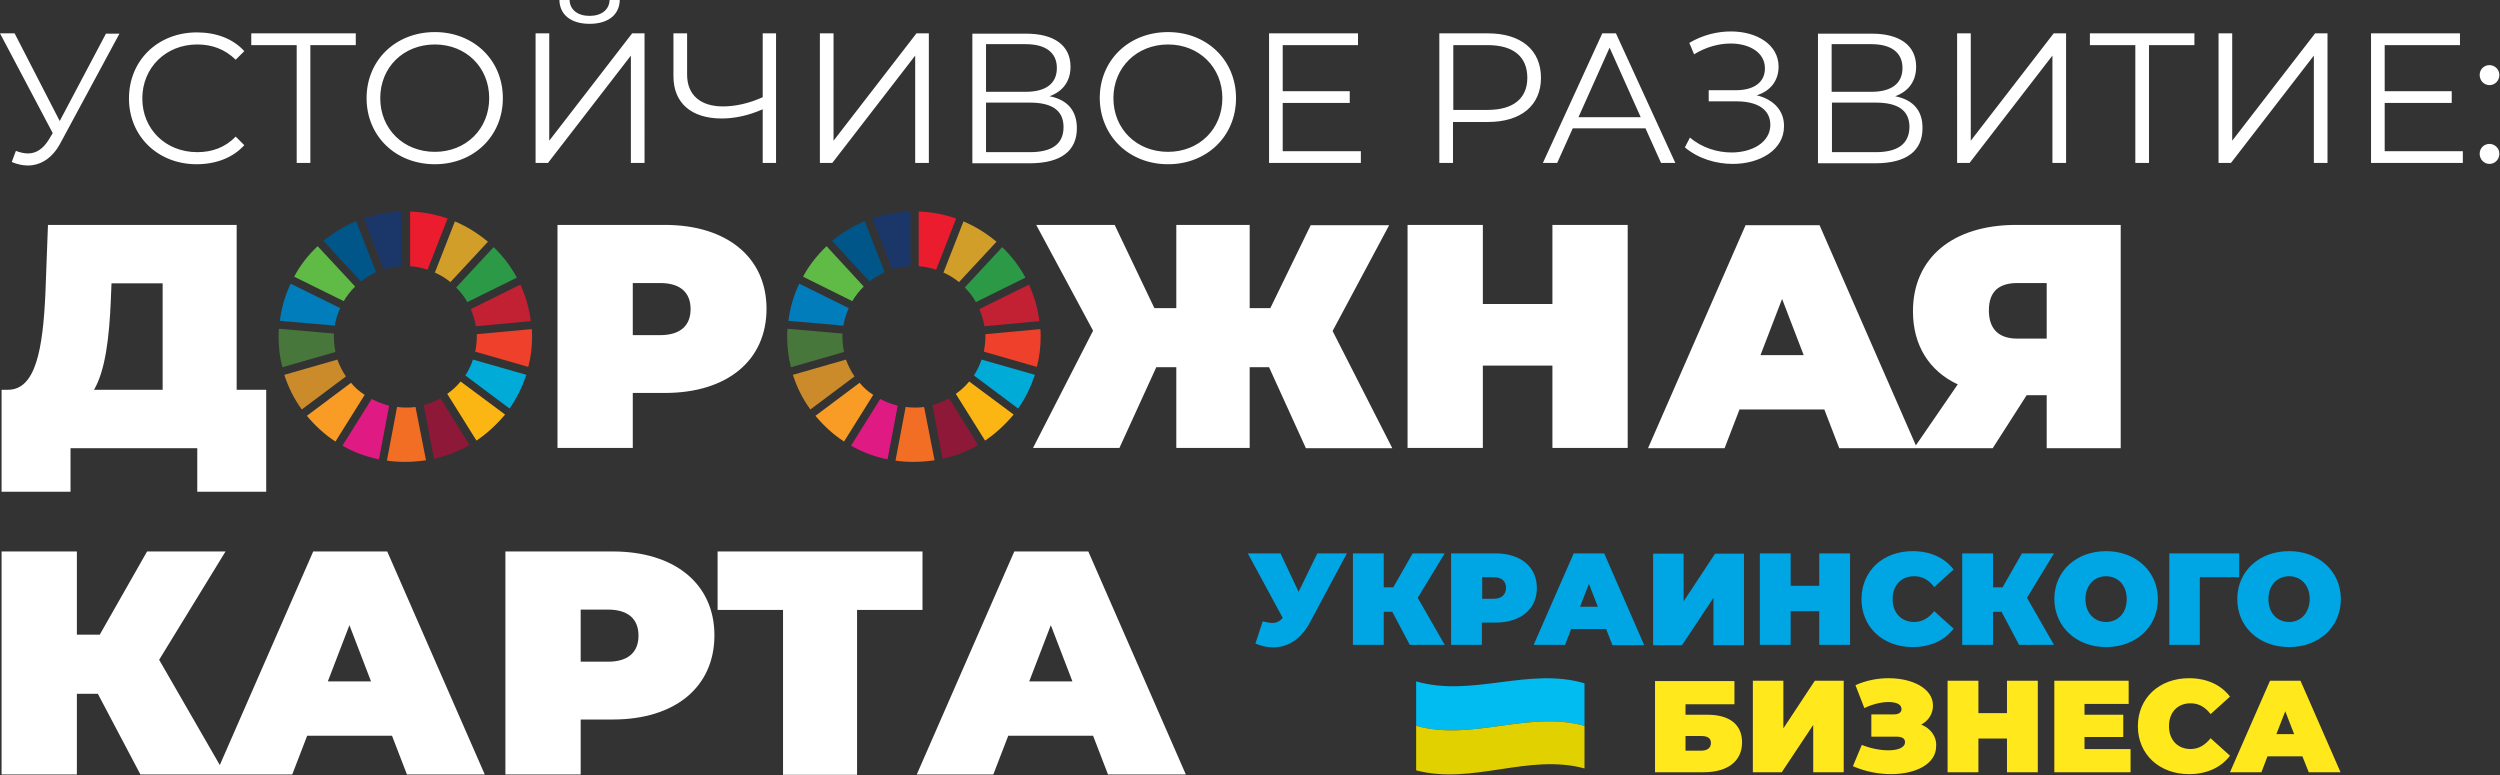 <?xml version="1.0" encoding="UTF-8"?> <!-- Generator: Adobe Illustrator 20.1.0, SVG Export Plug-In . SVG Version: 6.00 Build 0) --> <svg xmlns="http://www.w3.org/2000/svg" xmlns:xlink="http://www.w3.org/1999/xlink" id="Layer_1" x="0px" y="0px" viewBox="0 0 787 244" style="enable-background:new 0 0 787 244;" xml:space="preserve"><rect x="0" y="0" width="787" height="244" fill="#333333" stroke="none"/> <style type="text/css"> .st0{fill:#FFFFFF;} .st1{fill:#5FBA46;} .st2{fill:#D19E2A;} .st3{fill:#C22033;} .st4{fill:#2C9947;} .st5{fill:#48773C;} .st6{fill:#FCB614;} .st7{fill:#EE402A;} .st8{fill:#F89C25;} .st9{fill:#007DBA;} .st10{fill:#8E1837;} .st11{fill:#00ACD7;} .st12{fill:#F26E24;} .st13{fill:#EA1C2D;} .st14{fill:#DF1A82;} .st15{fill:#1B3668;} .st16{fill:#CC8B2A;} .st17{fill:#005589;} .st18{fill:#00A5E3;} .st19{fill:#FFE91D;} .st20{fill:#00BCF1;} .st21{fill:#E2D100;} </style> <g> <path class="st0" d="M635.1,89.1h9.2v17.5h-9.2c-5.9,0-9-3-9-8.9C626.1,91.9,629.1,89.1,635.1,89.1 M634.7,70.8 c-20,0-32.5,10.4-32.5,27.2c0,10.7,5.1,18.8,14.1,23l-13.8,20.1h24.8l10.7-16.7h6.3v16.7h23.3V70.8H634.7z M554.2,111.8l6.8-17.7 l6.8,17.7H554.2z M579,141.1h24.5l-30.7-70.2h-23.3l-30.7,70.2h24.1l4.7-12.2h26.7L579,141.1z M488.7,70.8v24.9h-21.9V70.8h-23.7 v70.2h23.7v-25.9h21.9v25.9h23.7V70.8H488.7z M411.1,141.1h27.2l-18.8-36.9l17.8-33.3h-24.7L399.9,97h-6.5V70.8h-23.1V97h-6.9 l-12.5-26.2h-24.7l17.9,33.3l-18.9,36.9h27.2l11.6-25.4h6.3v25.4h23.1v-25.4h6.1L411.1,141.1z M207.8,105.5h-8.6V89.1h8.6 c6.5,0,9.6,3.1,9.6,8.2C217.4,102.4,214.3,105.5,207.8,105.5 M209.3,70.8h-33.8v70.2h23.7v-17.3h10.1c19.6,0,32-10.2,32-26.5 C241.3,81.1,228.9,70.8,209.3,70.8 M34.9,94.2l0.2-5h16.1v33.5H29.6C33.1,116.7,34.4,106.6,34.9,94.2 M74.5,122.7V70.8H15.1 l-0.8,21.4c-0.8,17.9-3.1,30.5-11.8,30.5h-2v32.1h21.7v-13.7h39.9v13.7h21.7v-32.1H74.5z"></path> <path class="st0" d="M783.7,51.6c1.7,0,3.1-1.4,3.1-3.2c0-1.8-1.5-3.1-3.1-3.1c-1.7,0-3.1,1.3-3.1,3.1 C780.6,50.2,782,51.6,783.7,51.6 M783.7,26.8c1.7,0,3.1-1.4,3.1-3.2c0-1.8-1.5-3.1-3.1-3.1c-1.7,0-3.1,1.3-3.1,3.1 C780.6,25.4,782,26.8,783.7,26.8 M750.7,47.6V32.4h21.1v-3.7h-21.1V14.2h23.7v-3.7h-28v40.8h28.9v-3.7H750.7z M698.4,51.3h3.9 l26.1-33.8v33.8h4.3V10.5h-3.9l-26.1,33.8V10.5h-4.3V51.3z M690.8,10.5h-32.9v3.7h14.3v37.1h4.3V14.2h14.3V10.5z M616.1,51.3h3.9 l26.1-33.8v33.8h4.3V10.5h-3.9l-26.1,33.8V10.5h-4.3V51.3z M590.5,47.9h-13.8V32.3h13.8c6.9,0,10.6,2.4,10.6,7.7 C601,45.4,597.3,47.9,590.5,47.9 M576.6,13.9h12.5c6.2,0,9.8,2.6,9.8,7.5c0,5-3.6,7.5-9.8,7.5h-12.5V13.9z M596.6,30.3 c4.1-1.5,6.6-4.6,6.6-9.3c0-6.8-5.3-10.4-13.9-10.4h-17v40.8h18.1c9.9,0,14.8-4,14.8-11C605.3,34.9,602.3,31.4,596.6,30.3 M553,30 c4.3-1.3,6.9-4.6,6.9-9c0-7-6.9-11.1-15-11.1c-4.3,0-8.9,1.1-13.1,3.6l1.5,3.6c3.7-2.3,7.8-3.4,11.5-3.4c5.9,0,10.8,2.8,10.8,7.8 c0,4.4-3.4,6.9-9.2,6.9h-8.5v3.5h8.7c6.7,0,10.7,2.6,10.7,7.4c0,5.5-5.7,8.7-12.2,8.7c-4.5,0-9.4-1.5-13.1-4.7l-1.6,3.1 c4.3,3.6,9.9,5.2,15.1,5.2c8.5,0,16.1-4.4,16.1-11.8C561.7,34.9,558.4,31.3,553,30 M496.9,36.9l9.8-21.9l9.8,21.9H496.9z M522.9,51.3h4.5l-18.7-40.8h-4.3l-18.7,40.8h4.5l4.9-10.9H518L522.9,51.3z M468.3,34.6h-10.8V14.2h10.8c8.2,0,12.5,3.7,12.5,10.3 C480.8,30.9,476.5,34.6,468.3,34.6 M468.4,10.5h-15.3v40.8h4.3V38.4h11c10.4,0,16.7-5.2,16.7-13.9 C485.1,15.7,478.8,10.5,468.4,10.5 M403.8,47.6V32.4h21.1v-3.7h-21.1V14.2h23.7v-3.7h-28v40.8h28.9v-3.7H403.8z M367.7,47.8 c-9.9,0-17.2-7.2-17.2-16.9S357.9,14,367.7,14c9.8,0,17.1,7.2,17.1,16.9S377.5,47.8,367.7,47.8 M367.7,51.7 c12.2,0,21.4-8.8,21.4-20.8c0-12-9.2-20.8-21.4-20.8c-12.4,0-21.5,8.9-21.5,20.8C346.3,42.8,355.4,51.7,367.7,51.7 M324.2,47.9 h-13.8V32.3h13.8c6.9,0,10.6,2.4,10.6,7.7C334.8,45.4,331.1,47.9,324.2,47.9 M310.4,13.9h12.5c6.2,0,9.8,2.6,9.8,7.5 c0,5-3.6,7.5-9.8,7.5h-12.5V13.9z M330.4,30.3c4.1-1.5,6.6-4.6,6.6-9.3c0-6.8-5.3-10.4-13.9-10.4h-17v40.8h18.1 c9.9,0,14.8-4,14.8-11C339,34.9,336.1,31.4,330.4,30.3 M258.1,51.3h3.9l26.1-33.8v33.8h4.3V10.5h-3.9l-26.1,33.8V10.5h-4.3V51.3z M240.1,10.5v20.1c-4.2,1.9-8.5,2.9-12.5,2.9c-7.1,0-11.3-3.6-11.3-10v-13h-4.3V24c0,8.4,5.6,13.3,15.2,13.3c4,0,8.4-0.9,12.9-2.9 v16.9h4.2V10.5H240.1z M168.6,51.3h3.9l26.1-33.8v33.8h4.3V10.5H199l-26.1,33.8V10.5h-4.3V51.3z M185.6,7.5c5.8,0,9.4-2.8,9.5-7.5 h-3.2c-0.1,3.1-2.6,5-6.3,5c-3.7,0-6.2-1.9-6.3-5h-3.2C176.2,4.7,179.8,7.5,185.6,7.5 M136.9,47.8c-9.9,0-17.2-7.2-17.2-16.9 S127,14,136.9,14c9.8,0,17.1,7.2,17.1,16.9S146.7,47.8,136.9,47.8 M136.9,51.7c12.2,0,21.4-8.8,21.4-20.8c0-12-9.2-20.8-21.4-20.8 c-12.4,0-21.5,8.9-21.5,20.8C115.4,42.8,124.5,51.7,136.9,51.7 M112,10.5H79.1v3.7h14.3v37.1h4.3V14.2H112V10.5z M61.9,51.7 c6,0,11.4-2,15-6l-2.7-2.7c-3.3,3.4-7.4,4.9-12.1,4.9c-9.9,0-17.3-7.2-17.3-16.9S52.2,14,62.1,14c4.7,0,8.7,1.5,12.1,4.8l2.7-2.7 c-3.6-4-9-5.9-14.9-5.9c-12.3,0-21.4,8.8-21.4,20.8C40.6,42.9,49.7,51.7,61.9,51.7 M33.4,10.5L18.8,38.1L4.6,10.5H0l16.6,31.4 l-1.2,2c-1.9,3.1-4.1,4.4-6.6,4.4c-1.2,0-2.5-0.3-3.8-0.8L3.7,51c1.7,0.7,3.4,1.1,5,1.1c4,0,7.8-2.2,10.4-7.2l18.5-34.3H33.4z"></path> <path class="st1" d="M108.2,94.8c1-1.7,2.2-3.2,3.6-4.6L100,77.5c-3,2.8-5.5,6-7.4,9.6L108.2,94.8z"></path> <path class="st2" d="M136.9,85.8c1.8,0.8,3.4,1.8,4.9,3l11.8-12.7c-3.1-2.6-6.6-4.8-10.4-6.4L136.9,85.8z"></path> <path class="st3" d="M163.8,89.6l-15.6,7.7c0.7,1.7,1.3,3.5,1.6,5.4l17.3-1.6C166.6,97.1,165.5,93.2,163.8,89.6"></path> <path class="st4" d="M147.1,95.1l15.6-7.7c-1.9-3.6-4.4-6.8-7.3-9.6l-11.8,12.7C145,91.9,146.2,93.4,147.1,95.1"></path> <path class="st5" d="M105.1,106c0-0.3,0-0.7,0-1l-17.3-1.5c-0.1,0.9-0.1,1.7-0.1,2.6c0,3.3,0.4,6.5,1.2,9.5l16.7-4.8 C105.3,109.3,105.1,107.7,105.1,106"></path> <path class="st6" d="M145,120.1c-1.2,1.5-2.7,2.8-4.2,3.9l9.2,14.7c3.4-2.3,6.4-5.1,9-8.2L145,120.1z"></path> <path class="st7" d="M150.1,106c0,1.6-0.2,3.2-0.5,4.7l16.7,4.8c0.8-3,1.2-6.2,1.2-9.5c0-0.8,0-1.6-0.1-2.4l-17.3,1.6 C150.1,105.5,150.1,105.8,150.1,106"></path> <path class="st8" d="M110.5,120.5l-13.9,10.4c2.6,3.1,5.6,5.9,9,8.1l9.2-14.7C113.2,123.3,111.7,122,110.5,120.5"></path> <path class="st9" d="M105.4,102.5c0.3-1.9,0.9-3.8,1.7-5.5l-15.6-7.7c-1.7,3.6-2.9,7.5-3.4,11.7L105.4,102.5z"></path> <path class="st10" d="M147.8,140.1l-9.1-14.7c-1.7,0.9-3.4,1.7-5.3,2.1l3.2,16.9C140.5,143.6,144.3,142.1,147.8,140.1"></path> <path class="st11" d="M148.9,113.2c-0.6,1.8-1.4,3.4-2.4,5l13.9,10.4c2.3-3.2,4-6.8,5.3-10.6L148.9,113.2z"></path> <path class="st12" d="M130.8,128.1c-1.1,0.2-2.1,0.2-3.2,0.2c-0.9,0-1.8-0.1-2.6-0.2l-3.2,16.9c1.9,0.3,3.9,0.4,5.8,0.4 c2.2,0,4.4-0.2,6.5-0.5L130.8,128.1z"></path> <path class="st13" d="M129,83.8c1.9,0.1,3.8,0.5,5.6,1.1l6.3-16.1c-3.7-1.3-7.7-2.1-11.8-2.2V83.8z"></path> <path class="st14" d="M122.5,127.7c-2-0.5-3.8-1.2-5.5-2.1l-9.2,14.7c3.5,2,7.4,3.5,11.5,4.3L122.5,127.7z"></path> <path class="st15" d="M120.8,84.8c1.8-0.6,3.7-0.9,5.7-1V66.6c-4.2,0.1-8.2,0.9-12,2.2L120.8,84.8z"></path> <path class="st16" d="M108.9,118.5c-1.1-1.6-2-3.4-2.7-5.3L89.5,118c1.3,4,3.1,7.6,5.5,10.9L108.9,118.5z"></path> <path class="st17" d="M113.6,88.6c1.5-1.2,3.1-2.1,4.8-2.9l-6.3-16.1c-3.7,1.6-7.2,3.7-10.3,6.2L113.6,88.6z"></path> <path class="st1" d="M268.3,94.8c1-1.7,2.2-3.2,3.6-4.6l-11.7-12.7c-2.9,2.8-5.5,6-7.4,9.6L268.3,94.8z"></path> <path class="st2" d="M297,85.8c1.8,0.8,3.4,1.8,4.9,3l11.8-12.7c-3.1-2.6-6.6-4.8-10.4-6.4L297,85.8z"></path> <path class="st3" d="M323.9,89.6l-15.6,7.7c0.7,1.7,1.3,3.5,1.6,5.4l17.3-1.6C326.7,97.1,325.6,93.2,323.9,89.6"></path> <path class="st4" d="M307.2,95.1l15.6-7.7c-1.9-3.6-4.4-6.8-7.3-9.6l-11.8,12.7C305.1,91.9,306.3,93.4,307.2,95.1"></path> <path class="st5" d="M265.2,106c0-0.3,0-0.7,0-1l-17.3-1.5c-0.1,0.9-0.1,1.7-0.1,2.6c0,3.3,0.4,6.5,1.2,9.5l16.7-4.8 C265.4,109.3,265.2,107.7,265.2,106"></path> <path class="st6" d="M305.1,120.1c-1.2,1.5-2.7,2.8-4.2,3.9l9.2,14.7c3.4-2.3,6.4-5.1,9-8.2L305.1,120.1z"></path> <path class="st7" d="M310.2,106c0,1.6-0.2,3.2-0.5,4.7l16.7,4.8c0.8-3,1.2-6.2,1.2-9.5c0-0.8,0-1.6-0.1-2.4l-17.3,1.6 C310.2,105.5,310.2,105.8,310.2,106"></path> <path class="st8" d="M270.6,120.5l-13.9,10.4c2.6,3.1,5.6,5.9,9,8.1l9.2-14.7C273.3,123.3,271.8,122,270.6,120.5"></path> <path class="st9" d="M265.5,102.5c0.3-1.9,0.9-3.8,1.7-5.5l-15.6-7.7c-1.7,3.6-2.9,7.5-3.4,11.7L265.5,102.5z"></path> <path class="st10" d="M307.9,140.1l-9.1-14.7c-1.7,0.9-3.4,1.7-5.3,2.1l3.2,16.9C300.6,143.6,304.4,142.1,307.9,140.1"></path> <path class="st11" d="M309,113.2c-0.6,1.8-1.4,3.4-2.4,5l13.9,10.4c2.3-3.2,4-6.8,5.3-10.6L309,113.2z"></path> <path class="st12" d="M290.9,128.1c-1.1,0.2-2.1,0.2-3.2,0.2c-0.9,0-1.8-0.1-2.6-0.2l-3.2,16.9c1.9,0.3,3.9,0.4,5.8,0.4 c2.2,0,4.4-0.2,6.5-0.5L290.9,128.1z"></path> <path class="st13" d="M289.1,83.8c1.9,0.1,3.8,0.5,5.6,1.1l6.3-16.1c-3.7-1.3-7.7-2.1-11.8-2.2V83.8z"></path> <path class="st14" d="M282.6,127.7c-2-0.5-3.8-1.2-5.5-2.1l-9.2,14.7c3.5,2,7.4,3.5,11.5,4.3L282.6,127.7z"></path> <path class="st15" d="M280.9,84.8c1.8-0.6,3.7-0.9,5.7-1V66.6c-4.2,0.1-8.2,0.9-12,2.2L280.9,84.8z"></path> <path class="st16" d="M269,118.5c-1.1-1.6-2-3.4-2.7-5.3l-16.7,4.8c1.3,4,3.1,7.6,5.5,10.9L269,118.5z"></path> <path class="st17" d="M273.7,88.6c1.5-1.2,3.1-2.1,4.8-2.9l-6.3-16.1c-3.7,1.6-7.2,3.7-10.3,6.2L273.7,88.6z"></path> <path class="st0" d="M324,214.5l6.8-17.7l6.8,17.7H324z M348.8,243.8h24.5l-30.7-70.2h-23.3l-30.7,70.2h24.1l4.7-12.2h26.7 L348.8,243.8z M290.3,173.6h-64.4v18.4h20.6v51.9h23.3v-51.9h20.6V173.6z M191.4,208.3h-8.6v-16.4h8.6c6.5,0,9.6,3.1,9.6,8.2 C201,205.2,197.9,208.3,191.4,208.3 M192.9,173.6h-33.8v70.2h23.7v-17.3h10.1c19.6,0,32-10.2,32-26.5 C224.9,183.8,212.4,173.6,192.9,173.6 M103.2,214.5l6.8-17.7l6.8,17.7H103.2z M128.1,243.8h24.5l-30.7-70.2H98.6l-30.7,70.2H92 l4.7-12.2h26.7L128.1,243.8z M71,173.6H46.3l-14.9,26.2h-7.2v-26.2H0.5v70.2h23.7v-25.4h6.6l13.4,25.4h26.7l-20.8-36.1L71,173.6z"></path> <path class="st18" d="M720.6,195.8c-3.6,0-6.5-2.7-6.5-7.2c0-4.5,2.9-7.2,6.5-7.2c3.6,0,6.5,2.7,6.5,7.2 C727,193.1,724.2,195.8,720.6,195.8 M720.6,203.7c9.4,0,16.3-6.3,16.3-15.1c0-8.7-6.9-15.1-16.3-15.1c-9.4,0-16.3,6.3-16.3,15.1 C704.3,197.4,711.2,203.7,720.6,203.7 M704.8,174.2h-21.9v28.8h9.6v-21.3h12.4V174.2z M663,195.8c-3.6,0-6.5-2.7-6.5-7.2 c0-4.5,2.9-7.2,6.5-7.2c3.6,0,6.5,2.7,6.5,7.2C669.5,193.1,666.6,195.8,663,195.8 M663,203.7c9.4,0,16.3-6.3,16.3-15.1 c0-8.7-6.9-15.1-16.3-15.1c-9.4,0-16.3,6.3-16.3,15.1C646.8,197.4,653.7,203.7,663,203.7 M646.6,174.2h-10.1l-6.1,10.7h-3v-10.7 h-9.7v28.8h9.7v-10.4h2.7l5.5,10.4h11l-8.5-14.8L646.6,174.2z M602.1,203.7c5.6,0,10.1-2.1,12.9-5.8l-6.1-5.5 c-1.7,2.1-3.7,3.4-6.3,3.4c-4,0-6.8-2.8-6.8-7.2c0-4.4,2.7-7.2,6.8-7.2c2.6,0,4.6,1.2,6.3,3.4l6.1-5.5c-2.8-3.7-7.3-5.8-12.9-5.8 c-9.3,0-16.1,6.2-16.1,15.1C586,197.5,592.8,203.7,602.1,203.7 M572.7,174.2v10.2h-9v-10.2H554v28.8h9.7v-10.6h9v10.6h9.7v-28.8 H572.7z M520.3,203.1h9.2l9.9-14.9v14.9h9.6v-28.8h-9.1l-9.9,15v-15h-9.6V203.1z M497.4,191l2.8-7.2l2.8,7.2H497.4z M507.6,203.1 h10L505,174.2h-9.6l-12.6,28.8h9.9l1.9-5h11L507.6,203.1z M470.1,188.5h-3.5v-6.8h3.5c2.7,0,4,1.3,4,3.4 C474,187.2,472.8,188.5,470.1,188.5 M470.7,174.2h-13.9v28.8h9.7V196h4.2c8,0,13.1-4.2,13.1-10.9S478.7,174.2,470.7,174.2 M454.8,174.2h-10.1l-6.1,10.7h-3v-10.7h-9.7v28.8h9.7v-10.4h2.7l5.5,10.4h11l-8.5-14.8L454.8,174.2z M414.7,174.2l-5.9,12.1 l-5.7-12.1h-10.3l11,20.3c-0.9,1.1-1.9,1.6-3.3,1.6c-0.8,0-1.8-0.2-3-0.5l-2.3,7c1.9,0.8,3.8,1.2,5.6,1.2c4.8,0,8.9-2.8,11.6-7.9 l11.6-21.7H414.7z"></path> <path class="st19" d="M716.6,231.1l2.8-7.2l2.8,7.2H716.6z M726.8,243.1h10l-12.6-28.8h-9.6l-12.6,28.8h9.9l1.9-5h11L726.8,243.1z M689.1,243.7c5.6,0,10.1-2.1,12.9-5.8l-6.1-5.5c-1.7,2.1-3.7,3.4-6.3,3.4c-4,0-6.8-2.8-6.8-7.2c0-4.4,2.7-7.2,6.8-7.2 c2.6,0,4.6,1.2,6.3,3.4l6.1-5.5c-2.8-3.7-7.3-5.8-12.9-5.8c-9.3,0-16.1,6.2-16.1,15.1C673,237.5,679.8,243.7,689.1,243.7 M656.2,235.8V232h12.2v-7h-12.2v-3.4h13.9v-7.3h-23.4v28.8h24v-7.3H656.2z M631.8,214.3v10.2h-9v-10.2h-9.7v28.8h9.7v-10.6h9v10.6 h9.7v-28.8H631.8z M604.8,228.1c2.3-1.2,3.7-3.4,3.7-6c0-5.4-6.5-8.6-14-8.6c-3.5,0-7.1,0.7-10.4,2.2l2.8,7.2 c2.5-1.2,5.3-1.9,7.6-1.9c2.4,0,4.1,0.7,4.1,2.2c0,1.1-0.9,1.7-2.5,1.7h-7v7h7.8c1.6,0,2.8,0.4,2.8,1.7c0,1.8-2.3,2.6-5.3,2.6 c-2.5,0-5.6-0.6-8.3-1.7l-2.8,6.7c3.9,1.7,8.1,2.5,12,2.5c7.8,0,14.2-3.2,14.2-8.8C609.7,231.9,607.8,229.3,604.8,228.1 M551.7,243.1h9.2l9.9-14.9v14.9h9.6v-28.8h-9.1l-9.9,15v-15h-9.6V243.1z M530.6,236.3v-4.6h5c2,0,3,0.7,3,2.2c0,1.5-1.1,2.4-3,2.4 H530.6z M521.1,243.1h15.2c7.6,0,12.1-3.5,12.1-9.4c0-5.6-3.9-8.7-10.9-8.7h-6.9v-3.3h15.4v-7.3h-25V243.1z"></path> <path class="st20" d="M498.8,228.5c-17.7-4.9-35.4,4.9-53,0v-14c17.7,5.1,35.4-4.6,53,0.6V228.5z"></path> <path class="st21" d="M498.8,241.9c-17.7-4.8-35.4,5.3-53,0.6v-14c17.7,4.9,35.4-4.9,53,0V241.9z"></path> </g> </svg> 